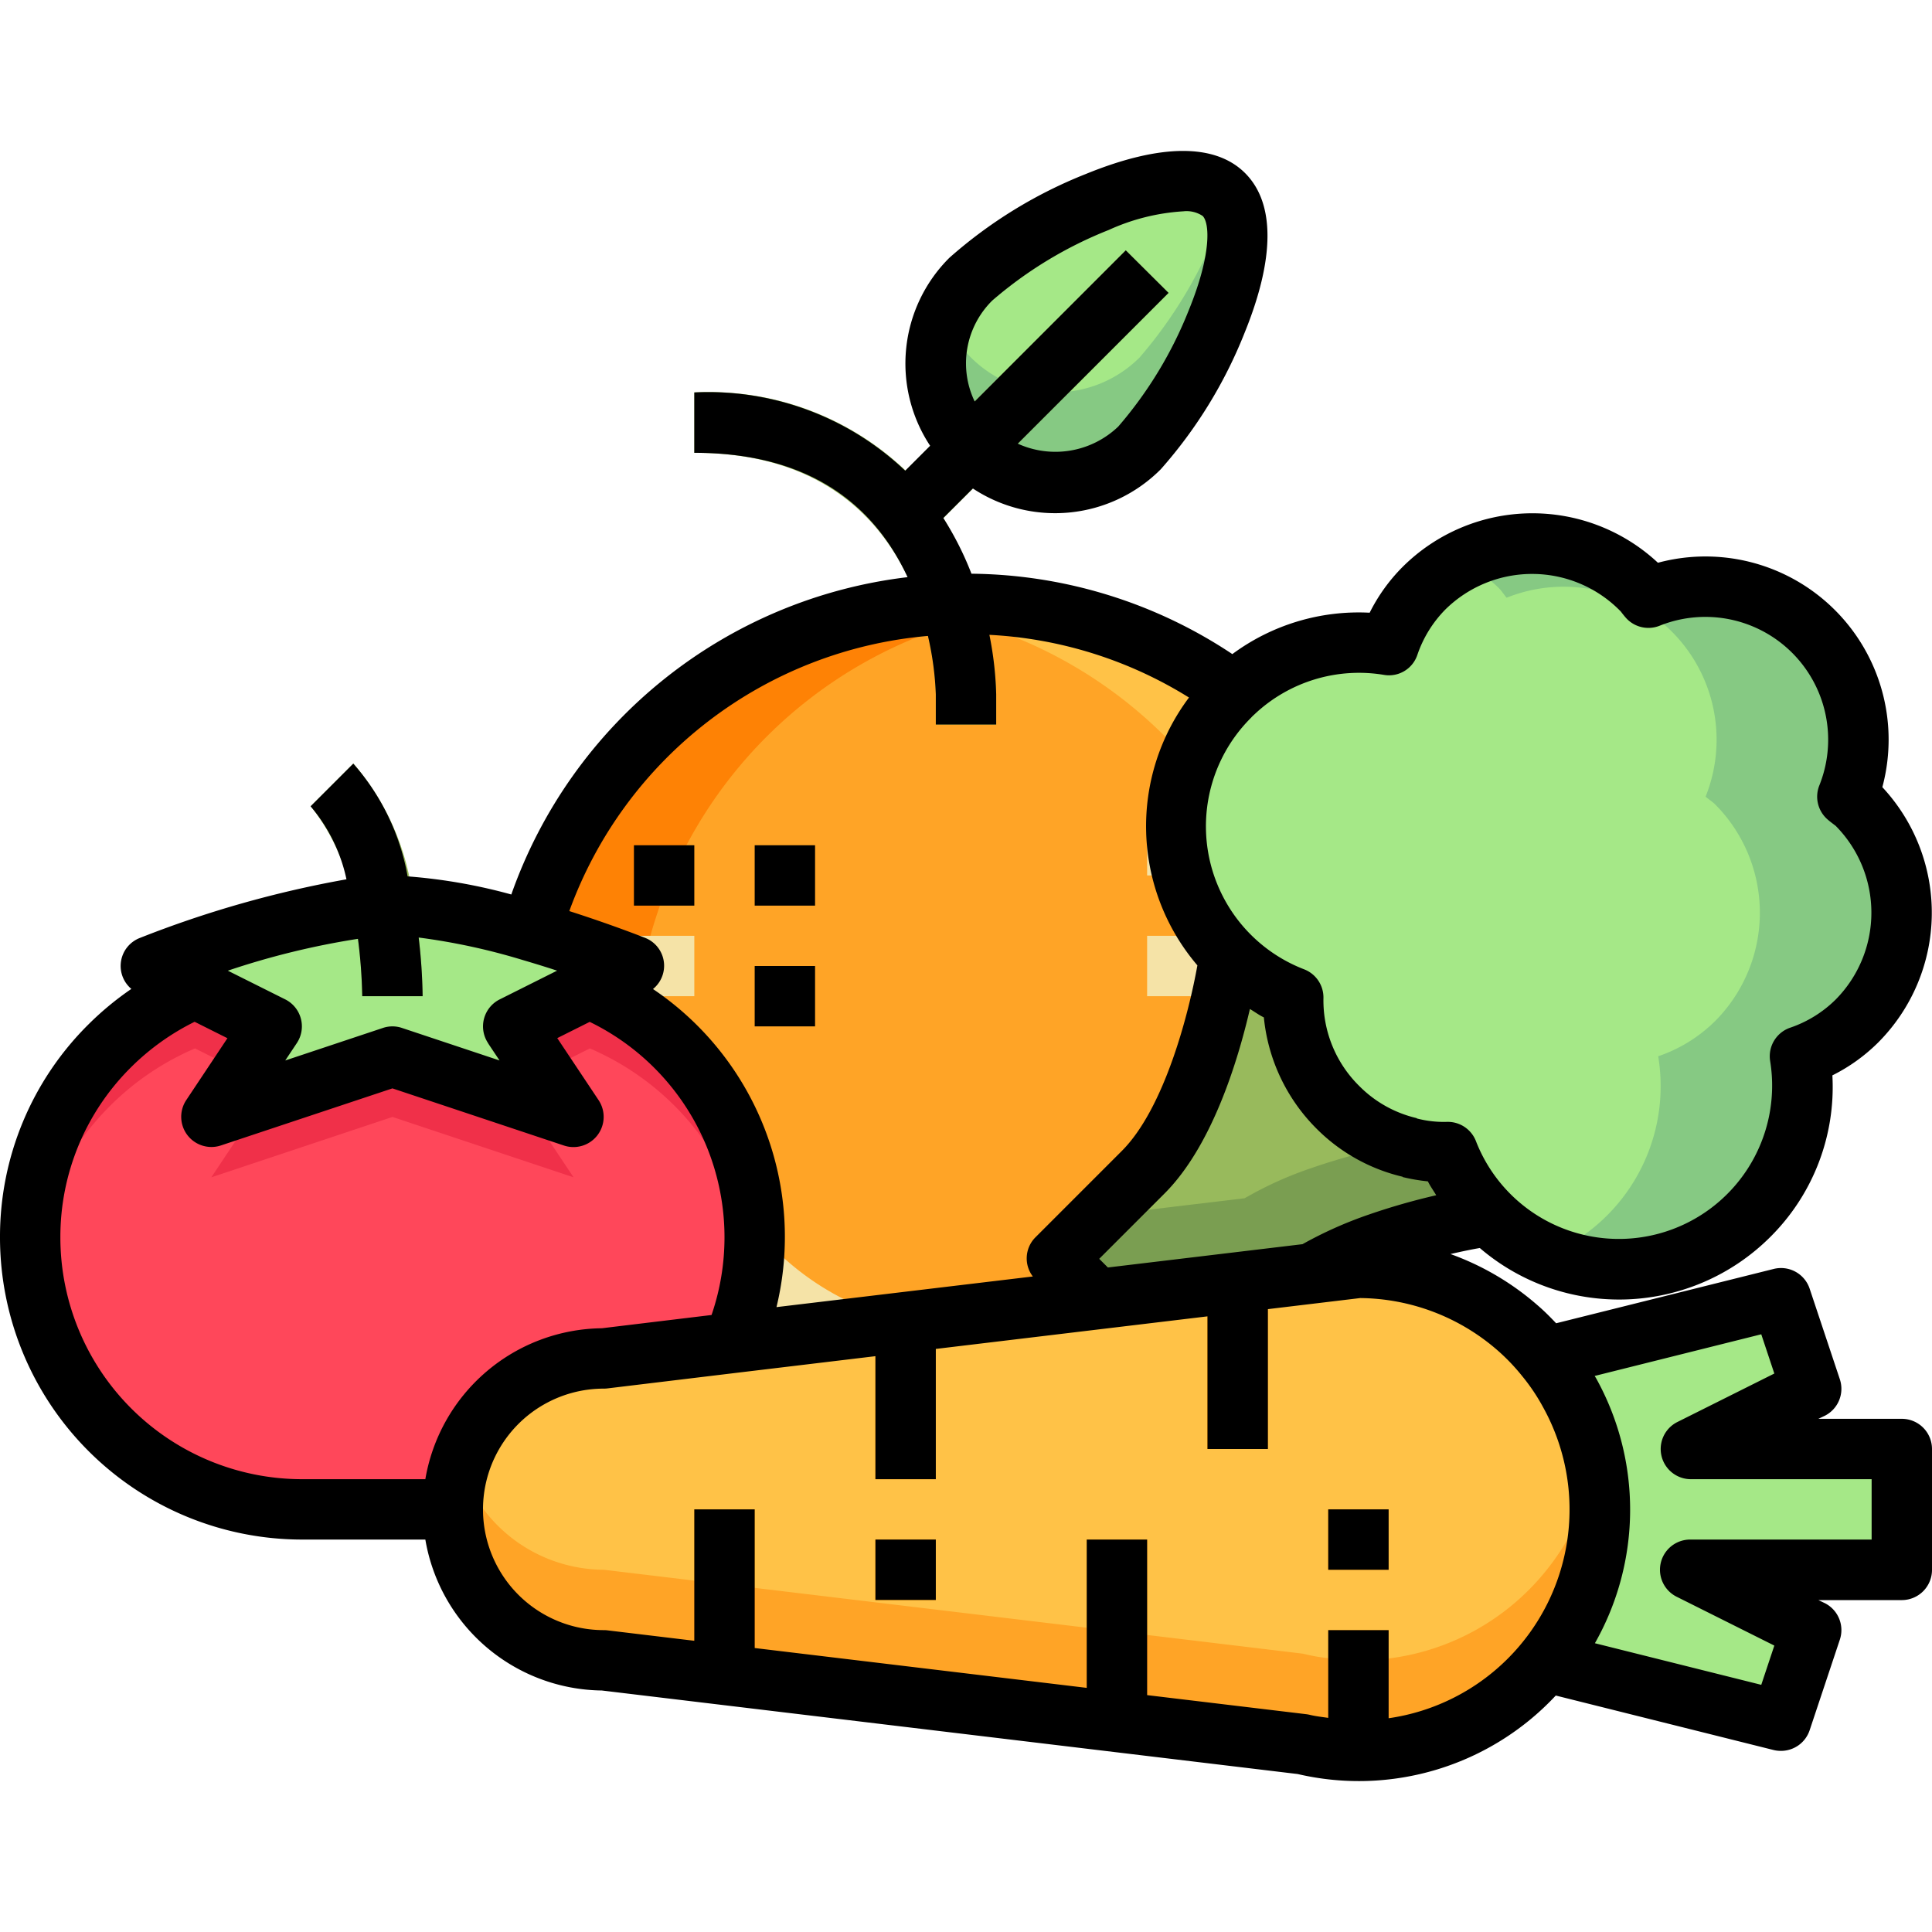 <svg xmlns="http://www.w3.org/2000/svg" viewBox="0 0 64 64"><g id="_24-Vegetables" data-name="24-Vegetables"><circle cx="32" cy="35" r="15" style="fill:#ffa426"/><path d="M21,35A14.992,14.992,0,0,1,34,20.149a15,15,0,1,0,0,29.7A14.992,14.992,0,0,1,21,35Z" style="fill:#fe8205"/><path d="M32,20a14.99,14.99,0,0,0-2,.149,14.983,14.983,0,0,1,0,29.7A14.993,14.993,0,1,0,32,20Z" style="fill:#ffc247"/><path d="M37.752,14.841C39.3,13.3,42.094,8,40.549,6.451S33.7,7.7,32.159,9.248a3.955,3.955,0,0,0,5.593,5.593Z" style="fill:#a5e887"/><path d="M37.752,11.841a3.956,3.956,0,0,1-6.456-1.3,3.955,3.955,0,0,0,6.456,4.3c1.495-1.494,4.151-6.5,2.921-8.219A14.936,14.936,0,0,1,37.752,11.841Z" style="fill:#86c983"/><path d="M38.707,9.707,37.293,8.293,30,15.588A9.446,9.446,0,0,0,23,13v2c7.871,0,8,7.676,8,8v1h2V23a12.391,12.391,0,0,0-1.749-5.837Z" style="fill:#98ba5c"/><path d="M32,46A11.013,11.013,0,0,1,21,35h2a9.011,9.011,0,0,0,9,9Z" style="fill:#f5e3a7"/><rect x="21" y="31" width="2" height="2" style="fill:#f5e3a7"/><rect x="38" y="27" width="2" height="2" style="fill:#f5e3a7"/><rect x="42" y="31" width="2" height="2" style="fill:#f5e3a7"/><rect x="38" y="31" width="2" height="2" style="fill:#f5e3a7"/><path d="M13,30a19.087,19.087,0,0,1,5.01.97C19.69,31.48,21,32,21,32l-1.46.73L17,34l2,3-6-2L7,37l2-3L6.46,32.73,5,32s4.68-1.87,7.7-1.99C12.8,30,12.9,30,13,30Z" style="fill:#a5e887"/><path d="M25,41a8.972,8.972,0,0,1-.7,3.48L20,45a5,5,0,0,0-5,5H10A9,9,0,0,1,6.46,32.73L9,34,7,37l6-2,6,2-2-3,2.54-1.27A8.992,8.992,0,0,1,25,41Z" style="fill:#ff475a"/><path d="M19.54,34.73a8.982,8.982,0,0,1,5.39,7.34,8.923,8.923,0,0,0-5.39-9.34L17,34l1,1.5Z" style="fill:#f03049"/><polygon points="7 39 13 37 19 39 17.286 36.429 13 35 8.714 36.429 7 39" style="fill:#f03049"/><path d="M3.64,36.64a8.959,8.959,0,0,1,2.82-1.91L8,35.5,9,34,6.46,32.73A8.954,8.954,0,0,0,1.059,42,8.945,8.945,0,0,1,3.64,36.64Z" style="fill:#f03049"/><path d="M53,50a8.016,8.016,0,0,1-7,7.94A8.262,8.262,0,0,1,45,58a6.632,6.632,0,0,1-1-.07,6.171,6.171,0,0,1-.84-.15L38,57.16l-2-.24L25,55.6,20,55a5,5,0,0,1,0-10l4.3-.52,4.7-.56,2-.24,9-1.08,5-.6a7.987,7.987,0,0,1,5.29,2,7.418,7.418,0,0,1,.91.95,7.287,7.287,0,0,1,.8,1.19A7.866,7.866,0,0,1,53,50Z" style="fill:#ffc247"/><path d="M63,48v4H56l4,2-1,3-7.8-1.95A7.979,7.979,0,0,0,53,50a7.866,7.866,0,0,0-1-3.86,7.287,7.287,0,0,0-.8-1.19l.8-.2L59,43l1,3-4,2Z" style="fill:#a5e887"/><polygon points="23 55.36 23 50 25 50 25 55.6 23 55.36" style="fill:#ff9500"/><polygon points="31 43.68 31 49 29 49 29 43.92 31 43.68" style="fill:#ff9500"/><polygon points="38 51 38 57.16 36 56.92 36 51 38 51" style="fill:#ff9500"/><polygon points="42 42.36 42 48 40 48 40 42.6 42 42.36" style="fill:#ff9500"/><polygon points="44 57.93 44 54 46 54 46 57.94 44 57.93" style="fill:#ff9500"/><rect x="29" y="51" width="2" height="2" style="fill:#ff9500"/><rect x="44" y="50" width="2" height="2" style="fill:#ff9500"/><path d="M12,33a17.345,17.345,0,0,0-.283-2.806,6.727,6.727,0,0,0-1.424-3.487l1.414-1.414a8.36,8.36,0,0,1,1.979,4.546A18.986,18.986,0,0,1,14,33Z" style="fill:#98ba5c"/><path d="M53,50a8.016,8.016,0,0,1-7,7.94A8.262,8.262,0,0,1,45,58a6.632,6.632,0,0,1-1-.07,6.171,6.171,0,0,1-.84-.15L38,57.16l-2-.24L25,55.6,20,55a4.947,4.947,0,0,1-4.75-6.5A5.007,5.007,0,0,0,20,52l5,.6,11,1.32,2,.24,5.16.62a6.171,6.171,0,0,0,.84.15A6.632,6.632,0,0,0,45,55a8.262,8.262,0,0,0,1-.06,7.951,7.951,0,0,0,5.2-2.89,8.066,8.066,0,0,0,1.65-3.52A7.965,7.965,0,0,1,53,50Z" style="fill:#ffa426"/><polygon points="25 52.6 25 55.6 23 55.36 23 52.36 25 52.6" style="fill:#fe8205"/><polygon points="31 43.68 31 49 29 49 29 43.92 31 43.68" style="fill:#ff9500"/><polygon points="38 54.16 38 57.16 36 56.92 36 53.92 38 54.16" style="fill:#fe8205"/><polygon points="42 42.36 42 48 40 48 40 42.6 42 42.36" style="fill:#ff9500"/><path d="M46,54.94v3l-2-.01v-3A6.632,6.632,0,0,0,45,55,8.262,8.262,0,0,0,46,54.94Z" style="fill:#fe8205"/><rect x="29" y="51" width="2" height="2" style="fill:#ff9500"/><rect x="44" y="50" width="2" height="2" style="fill:#ff9500"/><path d="M49.33,40.27a21.711,21.711,0,0,0-3.66.91,12.19,12.19,0,0,0-2.24,1.01L41,42.48l-4.66.56L35,41.7l2.87-2.87c2.15-2.15,2.86-7.16,2.86-7.16a6.091,6.091,0,0,0,2.11,1.37,5.005,5.005,0,0,0,1.48,3.64,4.937,4.937,0,0,0,2.38,1.33v.01a4.872,4.872,0,0,0,1.26.14A6.091,6.091,0,0,0,49.33,40.27Z" style="fill:#98ba5c"/><path d="M47.96,38.16a4.872,4.872,0,0,1-1.26-.14v-.01c-.115-.026-.227-.069-.34-.1a21.6,21.6,0,0,0-2.89.774,12.19,12.19,0,0,0-2.24,1.01l-2.43.29-2.364.284C35.391,41.308,35,41.7,35,41.7l1.34,1.34L41,42.48l2.43-.29a12.19,12.19,0,0,1,2.24-1.01,21.711,21.711,0,0,1,3.66-.91A6.091,6.091,0,0,1,47.96,38.16Z" style="fill:#7a9e51"/><path d="M61.52,26.65a5.088,5.088,0,0,1,0,7.17,4.945,4.945,0,0,1-1.89,1.17,6.078,6.078,0,0,1-11.67,3.17,4.872,4.872,0,0,1-1.26-.14v-.01a4.937,4.937,0,0,1-2.38-1.33,5.005,5.005,0,0,1-1.48-3.64,6.075,6.075,0,0,1-2.11-9.97c.05-.05.1-.1.16-.15a6.054,6.054,0,0,1,5.12-1.55,4.945,4.945,0,0,1,1.17-1.89,5.088,5.088,0,0,1,7.17,0c.1.1.17.22.26.32a5.068,5.068,0,0,1,6.59,6.59C61.3,26.48,61.42,26.55,61.52,26.65Z" style="fill:#a5e887"/><path d="M61.52,26.65c-.1-.1-.22-.17-.32-.26a5.068,5.068,0,0,0-6.59-6.59c-.09-.1-.16-.22-.26-.32a5.073,5.073,0,0,0-5.935-.877,5.025,5.025,0,0,1,1.235.877c.1.1.17.22.26.32a5.068,5.068,0,0,1,6.59,6.59c.1.09.22.16.32.26a5.088,5.088,0,0,1,0,7.17,4.945,4.945,0,0,1-1.89,1.17,6.056,6.056,0,0,1-3.647,6.581A6.072,6.072,0,0,0,59.63,34.99a4.945,4.945,0,0,0,1.89-1.17A5.088,5.088,0,0,0,61.52,26.65Z" style="fill:#86c983"/><rect x="29" y="51" width="2" height="2"/><rect x="44" y="50" width="2" height="2"/><path d="M63,47H60.236l.211-.1a1,1,0,0,0,.5-1.211l-1-3a1,1,0,0,0-1.19-.654l-7.208,1.8c-.189-.2-.387-.4-.6-.583a9.016,9.016,0,0,0-2.9-1.71c.394-.091.726-.158.971-.2a7.089,7.089,0,0,0,9.616-.359A7,7,0,0,0,60.7,35.623a5.848,5.848,0,0,0,1.528-1.1,6.094,6.094,0,0,0,.127-8.447,6.067,6.067,0,0,0-7.434-7.434,6.093,6.093,0,0,0-8.449.129,5.838,5.838,0,0,0-1.1,1.526,7.036,7.036,0,0,0-4.549,1.371,15.845,15.845,0,0,0-8.642-2.663,10.432,10.432,0,0,0-.933-1.846l.979-.978a4.94,4.94,0,0,0,6.225-.636,15.331,15.331,0,0,0,2.777-4.521c1-2.46,1.014-4.286.021-5.285s-2.821-.98-5.281.025a15.321,15.321,0,0,0-4.519,2.775,4.941,4.941,0,0,0-.638,6.228l-.826.826A9.48,9.48,0,0,0,23,13v2c3.425,0,5.794,1.387,7.065,4.119A15.906,15.906,0,0,0,16.938,29.631a18.054,18.054,0,0,0-3.435-.6,7.683,7.683,0,0,0-1.8-3.735l-1.414,1.414a5.485,5.485,0,0,1,1.188,2.418,35.592,35.592,0,0,0-6.852,1.946.994.994,0,0,0-.274,1.685,10.06,10.06,0,0,0-1.42,1.175A9.893,9.893,0,0,0,0,41,10.011,10.011,0,0,0,10,51h4.09a6.005,6.005,0,0,0,5.847,5l23.049,2.767a8.924,8.924,0,0,0,8.551-2.6l7.221,1.806A1.01,1.01,0,0,0,59,58a1,1,0,0,0,.947-.684l1-3a1,1,0,0,0-.5-1.211l-.211-.1H63a1,1,0,0,0,1-1V48A1,1,0,0,0,63,47ZM36.7,41.987l-.287-.287,2.163-2.163c1.563-1.563,2.418-4.346,2.829-6.113.154.093.3.2.462.279a6.042,6.042,0,0,0,1.744,3.684,5.939,5.939,0,0,0,2.852,1.594l0,.01a6.051,6.051,0,0,0,.837.143c.08.162.185.306.277.46a21.846,21.846,0,0,0-2.23.639,13.427,13.427,0,0,0-2.2.982Zm4.872-18.338a5.044,5.044,0,0,1,4.278-1.292.99.99,0,0,0,1.1-.658,3.955,3.955,0,0,1,.931-1.51,4.092,4.092,0,0,1,5.812.07c.056.074.113.147.174.215a1,1,0,0,0,1.111.254,4.068,4.068,0,0,1,5.29,5.29,1,1,0,0,0,.254,1.111c.068.061.141.118.285.226a4.09,4.09,0,0,1,0,5.758,3.946,3.946,0,0,1-1.511.933,1,1,0,0,0-.658,1.1A5.078,5.078,0,0,1,48.892,37.8a1,1,0,0,0-.932-.637h-.023a3.528,3.528,0,0,1-1-.112l-.013-.013a3.937,3.937,0,0,1-1.9-1.066,3.98,3.98,0,0,1-1.183-2.914,1,1,0,0,0-.637-.947,5.075,5.075,0,0,1-1.759-8.337C41.472,23.742,41.5,23.715,41.573,23.649ZM32,12.045a2.926,2.926,0,0,1,.871-2.09,13.5,13.5,0,0,1,3.86-2.338A6.953,6.953,0,0,1,39.2,7a.963.963,0,0,1,.64.154c.231.234.3,1.256-.458,3.116a13.5,13.5,0,0,1-2.338,3.86l0,0a3.012,3.012,0,0,1-3.329.567l4.995-4.995L37.293,8.293,32.288,13.3A2.916,2.916,0,0,1,32,12.045Zm-1.261,9.021A10.179,10.179,0,0,1,31,23v1h2V23a11.319,11.319,0,0,0-.225-1.97,13.843,13.843,0,0,1,6.612,2.077,7.1,7.1,0,0,0,.278,8.872c-.278,1.557-1.082,4.723-2.5,6.144l-2.87,2.87a.987.987,0,0,0-.081,1.292L25.722,43.3a9.894,9.894,0,0,0-4.091-10.537.992.992,0,0,0-.261-1.695c-.052-.02-1.093-.433-2.511-.887A13.914,13.914,0,0,1,30.737,21.066ZM11.858,31.1A17.26,17.26,0,0,1,12,33h2a18.439,18.439,0,0,0-.131-1.943,21.1,21.1,0,0,1,3.441.743c.4.117.788.238,1.145.354l-1.893.948a1,1,0,0,0-.416,1.418c.007.011.044.074.052.085l.35.524-3.232-1.077a.991.991,0,0,0-.632,0L9.449,35.13l.383-.575a1,1,0,0,0-.385-1.45l-1.9-.95A26.006,26.006,0,0,1,11.858,31.1ZM14.09,49H10a8.009,8.009,0,0,1-8-8,7.907,7.907,0,0,1,2.347-5.652,8.009,8.009,0,0,1,2.1-1.5l1.087.544L6.168,36.445a1,1,0,0,0,1.148,1.5L13,36.054l5.684,1.894a1,1,0,0,0,1.148-1.5L18.46,34.389l1.075-.538a7.935,7.935,0,0,1,4.036,9.71L19.937,44A6.006,6.006,0,0,0,14.09,49ZM46,56.919V54H44v2.907c-.2-.03-.405-.051-.609-.1a1.1,1.1,0,0,0-.112-.021L38,56.153V51H36v4.913l-11-1.32V50H23v4.353l-2.881-.346A.939.939,0,0,0,20,54a4,4,0,0,1,0-8,.966.966,0,0,0,.12-.007l4.3-.519L29,44.925V49h2V44.685l9-1.079V48h2V43.367L45.059,43a7.019,7.019,0,0,1,4.571,1.751,6.652,6.652,0,0,1,.8.841,6.463,6.463,0,0,1,.694,1.037A6.986,6.986,0,0,1,46,56.919ZM62,51H56a1,1,0,0,0-.447,1.9l3.224,1.612-.433,1.3-5.511-1.378a8.97,8.97,0,0,0,.044-8.77c-.017-.03-.034-.054-.051-.084l5.518-1.38.433,1.3-3.224,1.612A1,1,0,0,0,56,49h6Z"/><rect x="21" y="28" width="2" height="2"/><rect x="25" y="28" width="2" height="2"/><rect x="25" y="32" width="2" height="2"/></g></svg>